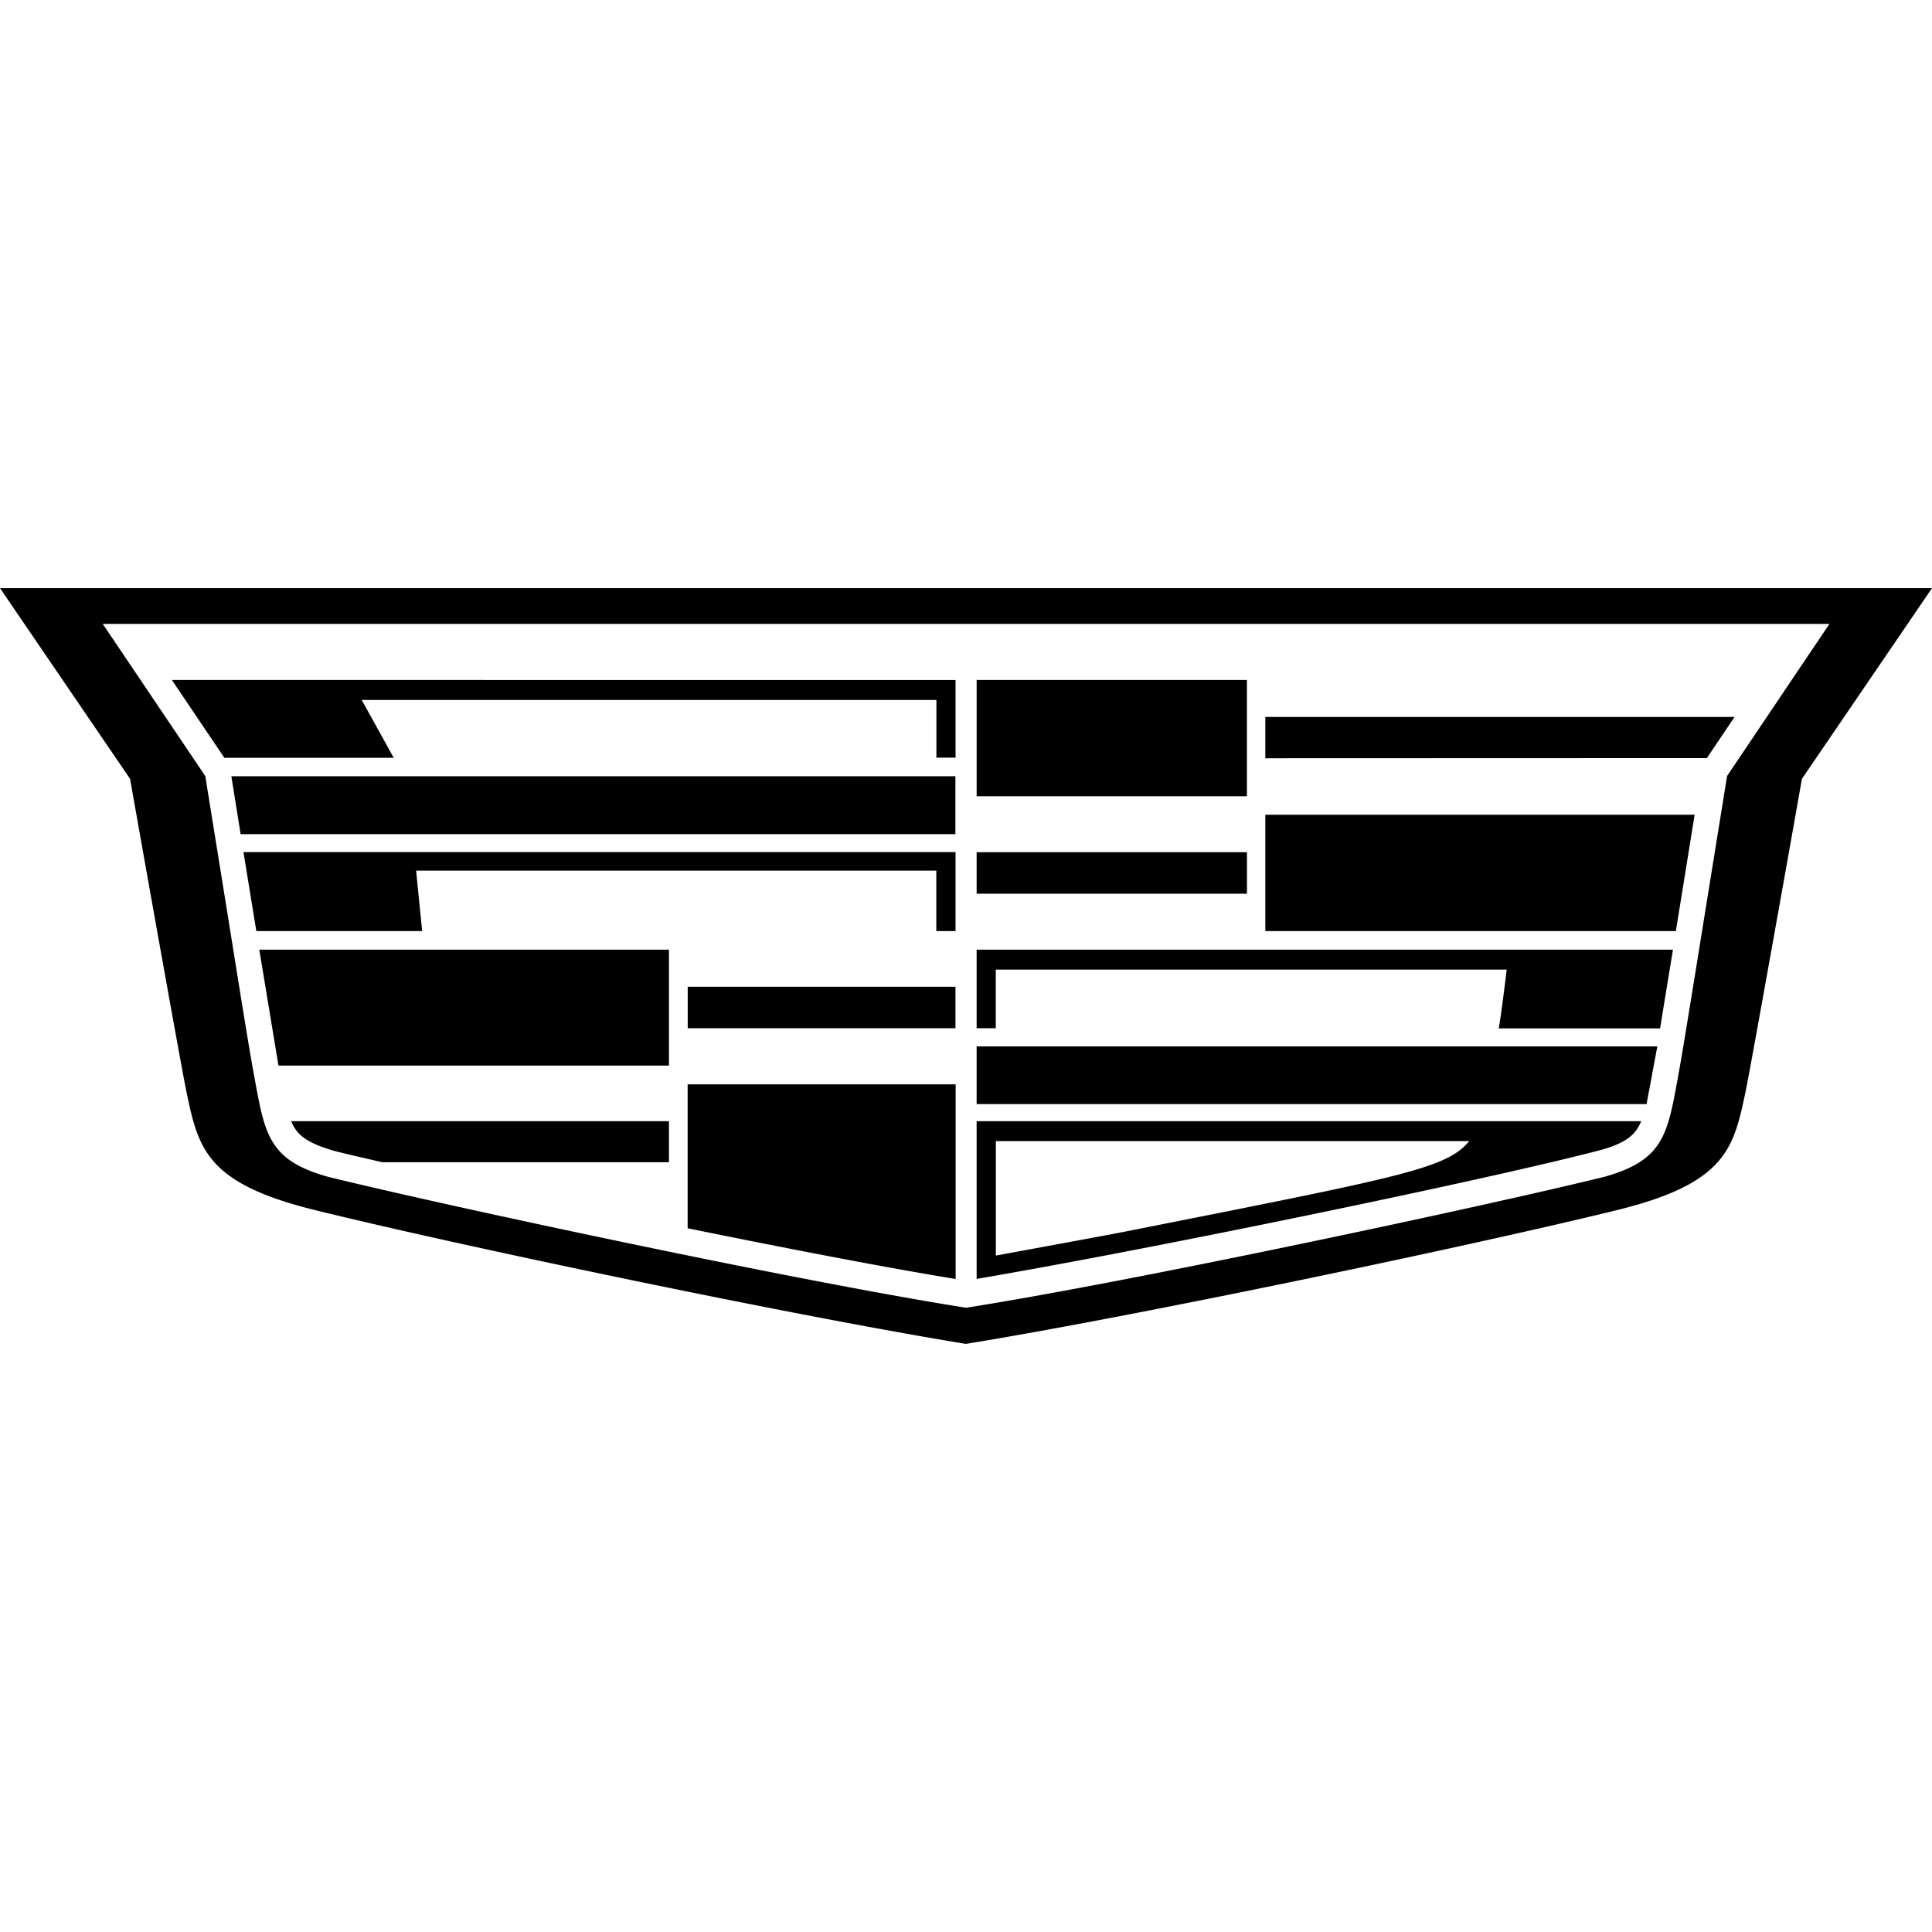 <?xml version="1.0" encoding="UTF-8"?> <svg xmlns="http://www.w3.org/2000/svg" role="img" viewBox="0 0 100 100" id="Cadillac--Streamline-Simple-Icons" height="100" width="100"><desc> Cadillac Streamline Icon: https://streamlinehq.com </desc><title>Cadillac</title><path d="M11.613 39.225h8.767l-1.658 -2.996h29.746v2.988h0.992v-4.021H8.896l2.717 4.029zm0.842 3.95h36.996v-2.996H11.975l0.479 2.996zm9.396 5.017h-8.583l-0.667 -4.088h36.858v4.088h-0.996v-3.129H21.538l0.312 3.129zm13.746 2.883h13.858v2.146H35.596v-2.146zm14.954 -15.879h13.988v6.017h-13.988V35.196zm-35.288 23.204c0.225 0.358 0.646 0.775 2.042 1.171 0.608 0.154 1.271 0.308 2.146 0.508l0.333 0.079H34.625v-2.125H15.067c0.054 0.125 0.117 0.25 0.192 0.367h0.004zm19.363 -3.246H14.413l-0.992 -6H34.625v6zm0.967 8.421c5.179 1.054 10.238 2.033 13.871 2.625V56.125H35.592v7.45zm51.15 -15.383h-21.25v-6.021h22.221l-0.971 6.021zm-21.25 -11.083v2.138l22.854 -0.008 1.433 -2.129h-24.288zM0 30.442l6.733 9.871c0.738 4.192 2.667 14.996 2.888 16.042l0.025 0.133c0.617 2.942 0.996 4.746 6.625 6.138 7.604 1.875 24.988 5.513 33.725 6.933 8.738 -1.421 26.129 -5.063 33.737 -6.933 5.625 -1.392 6 -3.196 6.621 -6.138l0.025 -0.133c0.221 -1.054 2.15 -11.85 2.888 -16.042L100 30.442H0zm89.392 9.729 -1.154 7.154c-0.667 4.142 -1.113 6.904 -1.333 8.129l-0.029 0.146 -0.05 0.292c-0.529 2.883 -0.763 4.175 -3.792 5.021 -6.317 1.554 -24.617 5.458 -33.029 6.775 -8.408 -1.317 -26.708 -5.225 -33.021 -6.775 -3.029 -0.846 -3.263 -2.138 -3.792 -5.025l-0.079 -0.433c-0.221 -1.2 -0.65 -3.875 -1.292 -7.875v-0.004L10.625 40.167 5.317 32.292h89.375l-5.3 7.875v0.004zm-37.85 13.05h-0.992v-4.067h36.042l-0.667 4.075h-8.35c0.129 -0.713 0.375 -2.746 0.413 -3.042H51.542v3.033zm-0.992 3.925h34.675l0.558 -2.983h-35.233v2.983zm0 -13.038h13.992v2.15h-13.992v-2.15zm0 13.925v8.163c8.813 -1.5 25.929 -5.021 32.158 -6.633 1.408 -0.362 1.825 -0.804 2.05 -1.163a1.867 1.867 0 0 0 0.188 -0.367h-34.396zm9.567 5.342 -1.729 0.342c-0.875 0.175 -2.771 0.521 -4.438 0.829l-2.404 0.442v-5.925h24.5c-1.125 1.375 -3.383 1.821 -15.929 4.312z" fill="#000000" stroke-width="4.167"></path></svg> 